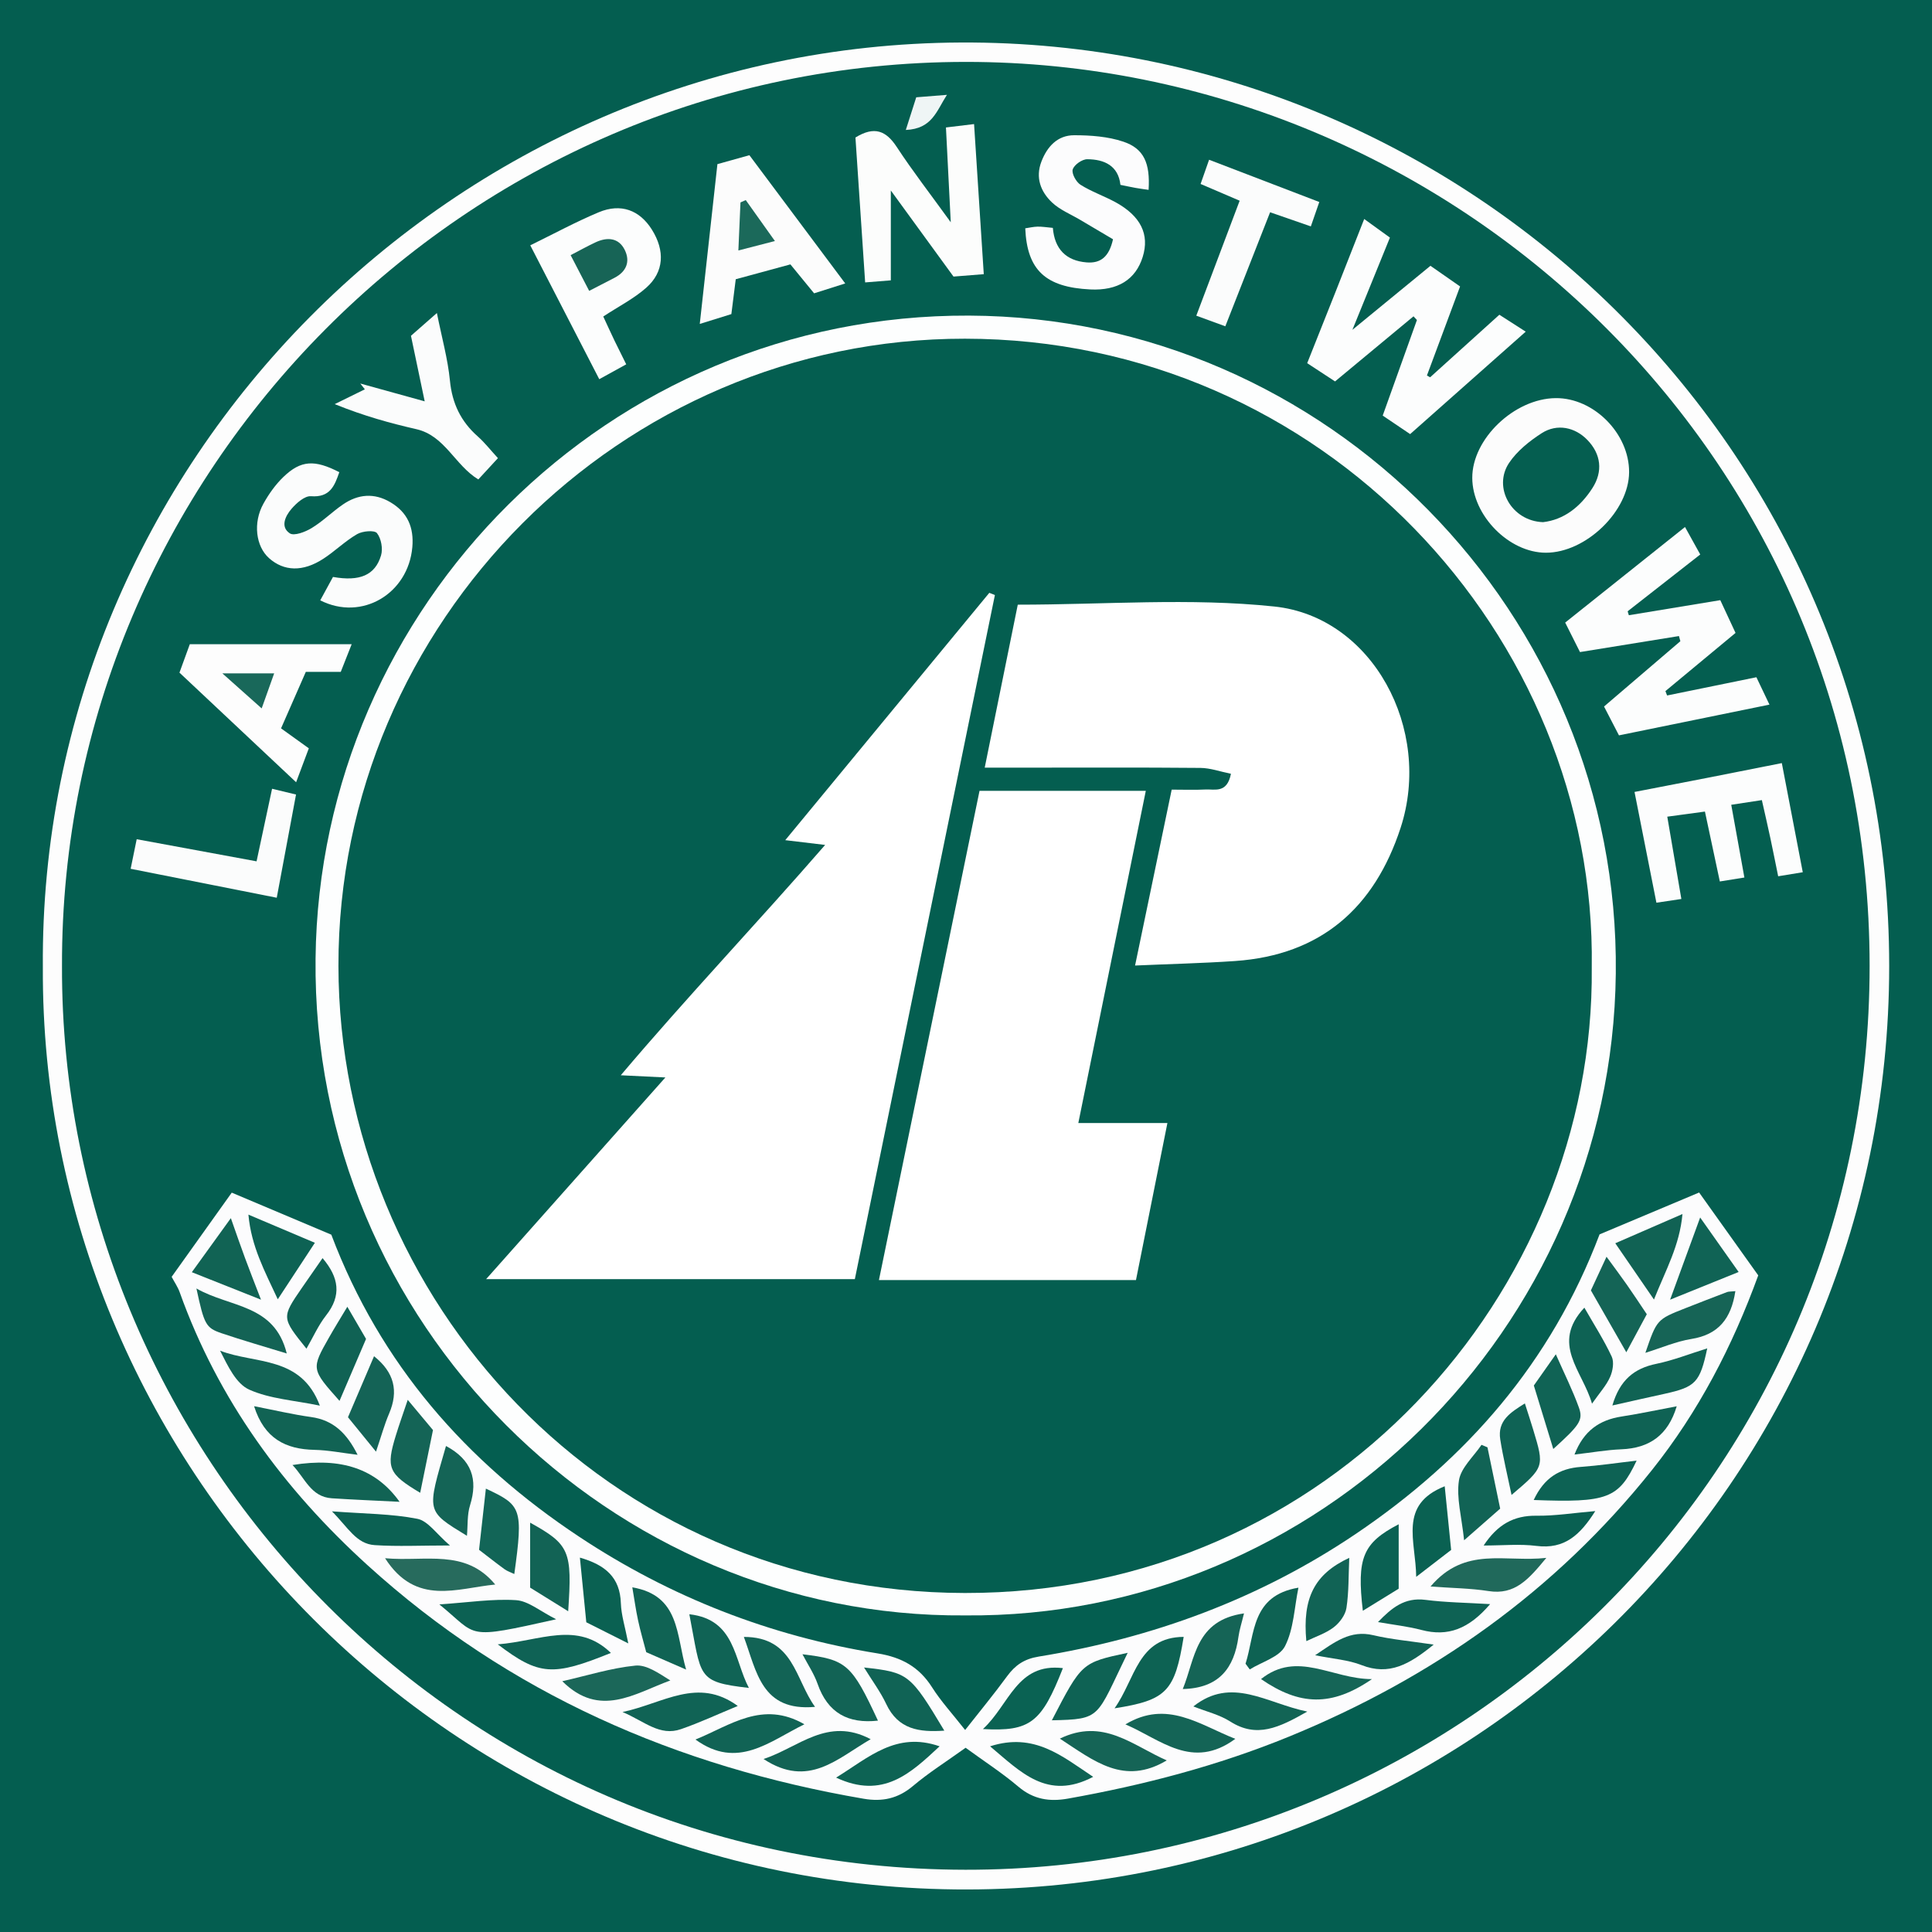 <?xml version="1.0" encoding="utf-8"?>
<!-- Generator: Adobe Illustrator 24.1.2, SVG Export Plug-In . SVG Version: 6.00 Build 0)  -->
<svg version="1.1" id="图层_1" xmlns="http://www.w3.org/2000/svg" xmlns:xlink="http://www.w3.org/1999/xlink" x="0px" y="0px"
	 viewBox="0 0 45 45" style="enable-background:new 0 0 45 45;" xml:space="preserve">
<rect x="0" y="0" width="45" height="45" fill="#333333" stroke="none"/>
<style type="text/css">
	.st0{fill:#045E50;}
	.st1{fill:#FDFDFD;}
	.st2{fill:#FCFCFD;}
	.st3{fill:#FDFEFE;}
	.st4{fill:#FCFDFD;}
	.st5{fill:#FCFDFC;}
	.st6{fill:#FCFCFC;}
	.st7{fill:#FBFCFC;}
	.st8{fill:#EFF5F5;}
	.st9{fill:#20695B;}
	.st10{fill:#276B5D;}
	.st11{fill:#116354;}
	.st12{fill:#116254;}
	.st13{fill:#0D6254;}
	.st14{fill:#126355;}
	.st15{fill:#0F6254;}
	.st16{fill:#166456;}
	.st17{fill:#106354;}
	.st18{fill:#106255;}
	.st19{fill:#096052;}
	.st20{fill:#0F6255;}
	.st21{fill:#0C6153;}
	.st22{fill:#146456;}
	.st23{fill:#136355;}
	.st24{fill:#0E6354;}
	.st25{fill:#0E6254;}
	.st26{fill:#106355;}
	.st27{fill:#156456;}
	.st28{fill:#116355;}
	.st29{fill:#126557;}
	.st30{fill:#0D6354;}
	.st31{fill:#126455;}
	.st32{fill:#1B6759;}
	.st33{fill:#146356;}
	.st34{fill:#0B6153;}
	.st35{fill:#106254;}
	.st36{fill:#156557;}
	.st37{fill:#0F6355;}
	.st38{fill:#0D6253;}
	.st39{fill:#0A6152;}
	.st40{fill:#0A6253;}
	.st41{fill:#0E6253;}
	.st42{fill:#055E50;}
	.st43{fill:#1B695A;}
	.st44{fill:#19685A;}
	.st45{fill:#176456;}
	.st46{fill:#FFFFFF;}
</style>
<ellipse class="st0" cx="22.5" cy="22.5" rx="37.627" ry="36.326"/>
<g>
	<path class="st1" d="M0.998,22.528C0.908,10.785,10.564,1.046,22.38,0.99c11.764-0.056,21.621,9.443,21.623,21.509
		c0.002,12.021-9.82,21.646-21.762,21.509C10.309,43.872,0.941,34.045,0.998,22.528z"/>
	<path class="st0" d="M1.444,22.502C1.408,11.028,10.823,1.443,22.499,1.442C33.782,1.44,43.544,10.54,43.547,22.496
		c0.003,11.754-9.506,21.068-21.06,21.054C10.528,43.536,1.409,33.747,1.444,22.502z"/>
	<path class="st2" d="M22.491,40.709c-0.45,0.323-0.86,0.581-1.226,0.89c-0.348,0.294-0.713,0.372-1.15,0.297
		c-4.355-0.748-8.262-2.448-11.556-5.441c-1.953-1.774-3.478-3.851-4.374-6.357c-0.043-0.121-0.119-0.229-0.187-0.358
		c0.449-0.629,0.904-1.267,1.4-1.961c0.791,0.334,1.567,0.661,2.319,0.979c1.143,3.023,3.146,5.296,5.78,7.04
		c2.117,1.402,4.439,2.308,6.945,2.713c0.559,0.091,0.964,0.313,1.267,0.789c0.208,0.328,0.475,0.618,0.771,0.995
		c0.348-0.443,0.675-0.838,0.976-1.251c0.19-0.259,0.399-0.404,0.738-0.459c2.658-0.432,5.14-1.344,7.38-2.854
		c2.581-1.74,4.552-3.991,5.683-6.98c0.743-0.312,1.521-0.64,2.319-0.975c0.485,0.68,0.94,1.318,1.377,1.93
		c-0.602,1.654-1.392,3.175-2.473,4.531c-2.259,2.834-5.122,4.849-8.461,6.214c-1.658,0.678-3.382,1.128-5.143,1.442
		c-0.431,0.077-0.804,0.02-1.155-0.277C23.34,41.293,22.917,41.02,22.491,40.709z"/>
	<path class="st3" d="M22.478,37.626c-8.241,0.066-15.22-6.783-15.128-15.301c0.089-8.197,6.816-15.008,15.22-14.974
		c8.341,0.034,15.161,6.933,15.065,15.325C37.542,30.957,30.695,37.702,22.478,37.626z"/>
	<path class="st4" d="M32.923,7.368c-0.603,0.5-1.205,1-1.827,1.516c-0.208-0.136-0.402-0.264-0.649-0.425
		c0.225-0.566,0.449-1.125,0.67-1.685c0.214-0.54,0.426-1.082,0.658-1.673C32,5.264,32.168,5.385,32.374,5.534
		c-0.276,0.677-0.543,1.334-0.874,2.148c0.677-0.555,1.233-1.011,1.818-1.491c0.221,0.154,0.446,0.311,0.69,0.481
		c-0.263,0.708-0.518,1.391-0.772,2.074c0.025,0.014,0.049,0.028,0.074,0.042c0.529-0.478,1.059-0.956,1.613-1.457
		c0.181,0.116,0.359,0.231,0.614,0.394c-0.909,0.805-1.782,1.58-2.692,2.386c-0.21-0.142-0.418-0.282-0.639-0.431
		c0.274-0.767,0.536-1.496,0.797-2.226C32.977,7.426,32.95,7.397,32.923,7.368z"/>
	<path class="st4" d="M36.456,14.501c0.94-0.75,1.842-1.469,2.791-2.226c0.12,0.216,0.22,0.398,0.355,0.64
		c-0.573,0.448-1.132,0.886-1.691,1.323c0.009,0.031,0.019,0.061,0.028,0.092c0.69-0.114,1.381-0.227,2.13-0.351
		c0.117,0.252,0.233,0.501,0.355,0.763c-0.566,0.47-1.1,0.912-1.633,1.355c0.013,0.034,0.026,0.068,0.039,0.102
		c0.688-0.141,1.377-0.281,2.08-0.425c0.092,0.194,0.175,0.367,0.304,0.638c-1.182,0.242-2.331,0.476-3.505,0.716
		c-0.121-0.233-0.218-0.42-0.348-0.672c0.599-0.513,1.189-1.017,1.778-1.521c-0.011-0.04-0.022-0.08-0.033-0.12
		c-0.749,0.121-1.497,0.242-2.305,0.373C36.697,14.98,36.584,14.756,36.456,14.501z"/>
	<path class="st5" d="M22.914,6.386c-0.282,0.022-0.49,0.039-0.705,0.056c-0.477-0.655-0.936-1.285-1.46-2.005
		c0,0.749,0,1.398,0,2.093c-0.167,0.013-0.353,0.028-0.598,0.048c-0.077-1.155-0.152-2.277-0.226-3.375
		c0.444-0.274,0.715-0.157,0.964,0.223c0.365,0.557,0.775,1.085,1.256,1.751c-0.042-0.833-0.076-1.496-0.112-2.208
		c0.221-0.027,0.406-0.049,0.655-0.079C22.764,4.066,22.838,5.205,22.914,6.386z"/>
	<path class="st6" d="M36.235,9.273c0.887-0.008,1.714,0.825,1.71,1.725c-0.004,0.907-1.006,1.877-1.938,1.876
		c-0.859,0-1.711-0.865-1.715-1.741C34.287,10.225,35.271,9.282,36.235,9.273z"/>
	<path class="st7" d="M7.903,10.998c-0.109,0.316-0.214,0.594-0.66,0.56c-0.147-0.011-0.34,0.161-0.456,0.297
		c-0.139,0.162-0.264,0.416-0.038,0.567C6.85,12.49,7.112,12.39,7.26,12.299c0.259-0.157,0.478-0.378,0.729-0.55
		c0.351-0.24,0.726-0.275,1.104-0.051c0.4,0.236,0.551,0.586,0.511,1.047c-0.095,1.082-1.175,1.731-2.145,1.238
		c0.101-0.185,0.202-0.37,0.297-0.545c0.62,0.11,0.981-0.038,1.119-0.501c0.047-0.157,0.004-0.395-0.095-0.52
		c-0.058-0.073-0.336-0.049-0.462,0.024c-0.28,0.162-0.516,0.398-0.789,0.575C7.053,13.325,6.613,13.309,6.266,13
		c-0.307-0.274-0.378-0.823-0.13-1.269c0.125-0.225,0.281-0.445,0.466-0.623C7.009,10.717,7.328,10.702,7.903,10.998z"/>
	<path class="st2" d="M25.924,5.573c-0.252-0.149-0.505-0.298-0.759-0.449c-0.223-0.133-0.477-0.234-0.661-0.408
		c-0.264-0.25-0.391-0.577-0.248-0.951c0.135-0.353,0.377-0.615,0.763-0.615c0.384,0,0.786,0.029,1.146,0.15
		c0.481,0.161,0.627,0.504,0.588,1.122c-0.102-0.015-0.203-0.027-0.302-0.045c-0.107-0.019-0.213-0.043-0.354-0.071
		c-0.049-0.447-0.376-0.595-0.773-0.597c-0.119-0.001-0.304,0.129-0.338,0.237c-0.03,0.094,0.078,0.292,0.18,0.357
		c0.255,0.161,0.547,0.261,0.814,0.406c0.591,0.323,0.799,0.752,0.636,1.275c-0.165,0.53-0.583,0.789-1.221,0.758
		c-1.039-0.051-1.473-0.447-1.515-1.424c0.093-0.013,0.19-0.037,0.287-0.039c0.106-0.002,0.213,0.016,0.356,0.029
		c0.04,0.491,0.306,0.766,0.786,0.804C25.643,6.139,25.835,5.974,25.924,5.573z"/>
	<path class="st4" d="M41.99,20.316c-0.211,0.034-0.358,0.059-0.573,0.094c-0.061-0.3-0.119-0.592-0.181-0.884
		c-0.058-0.274-0.122-0.547-0.199-0.89c-0.236,0.036-0.456,0.07-0.713,0.109c0.107,0.594,0.203,1.125,0.306,1.694
		c-0.194,0.031-0.355,0.057-0.572,0.092c-0.115-0.54-0.222-1.044-0.347-1.628c-0.275,0.037-0.539,0.073-0.877,0.119
		c0.113,0.661,0.218,1.271,0.328,1.917c-0.204,0.031-0.368,0.055-0.581,0.087c-0.17-0.86-0.333-1.685-0.51-2.58
		c0.599-0.116,1.166-0.225,1.734-0.336c0.55-0.108,1.099-0.218,1.697-0.336C41.667,18.635,41.826,19.46,41.99,20.316z"/>
	<path class="st6" d="M17.455,3.615c0.767,1.026,1.48,1.981,2.232,2.987c-0.275,0.087-0.488,0.155-0.725,0.23
		c-0.182-0.222-0.358-0.437-0.552-0.674c-0.416,0.113-0.83,0.226-1.273,0.346c-0.033,0.265-0.065,0.518-0.102,0.812
		c-0.214,0.067-0.433,0.135-0.736,0.229c0.141-1.276,0.273-2.475,0.411-3.722C16.943,3.759,17.184,3.691,17.455,3.615z"/>
	<path class="st1" d="M6.546,16.965c0.215,0.155,0.428,0.308,0.647,0.465c-0.109,0.292-0.19,0.507-0.296,0.79
		c-0.928-0.872-1.815-1.706-2.717-2.553c0.082-0.226,0.155-0.426,0.241-0.662c1.241,0,2.475,0,3.77,0
		c-0.09,0.229-0.167,0.424-0.254,0.644c-0.254,0-0.488,0-0.814,0C6.947,16.047,6.762,16.471,6.546,16.965z"/>
	<path class="st4" d="M14.586,8.486c-0.196,0.108-0.383,0.211-0.628,0.346c-0.532-1.032-1.055-2.048-1.607-3.118
		c0.553-0.27,1.062-0.547,1.595-0.77c0.516-0.216,0.952-0.05,1.237,0.403c0.309,0.492,0.286,0.987-0.131,1.355
		c-0.287,0.254-0.64,0.433-1.001,0.67c0.086,0.184,0.173,0.376,0.264,0.566C14.4,8.114,14.487,8.287,14.586,8.486z"/>
	<path class="st7" d="M9.572,7.821c0.192-0.168,0.365-0.32,0.604-0.53c0.116,0.578,0.255,1.073,0.304,1.576
		c0.052,0.532,0.255,0.951,0.649,1.299c0.161,0.143,0.295,0.316,0.469,0.505c-0.157,0.17-0.298,0.323-0.457,0.496
		c-0.545-0.33-0.777-1.018-1.441-1.17c-0.608-0.14-1.21-0.303-1.904-0.584c0.234-0.115,0.468-0.23,0.702-0.345
		c-0.035-0.045-0.071-0.09-0.106-0.135c0.471,0.13,0.942,0.26,1.5,0.415C9.779,8.81,9.683,8.351,9.572,7.821z"/>
	<path class="st7" d="M30.532,5.273c-0.319-0.111-0.602-0.209-0.949-0.329C29.239,5.82,28.9,6.683,28.54,7.6
		c-0.227-0.083-0.44-0.161-0.676-0.247c0.346-0.918,0.674-1.787,1.01-2.678c-0.307-0.132-0.584-0.25-0.91-0.39
		c0.065-0.185,0.126-0.358,0.198-0.564c0.865,0.331,1.693,0.649,2.567,0.984C30.659,4.904,30.6,5.074,30.532,5.273z"/>
	<path class="st7" d="M5.976,20.062c0.13-0.608,0.242-1.134,0.361-1.69c0.192,0.046,0.334,0.08,0.558,0.134
		C6.745,19.304,6.6,20.083,6.446,20.91c-1.165-0.231-2.266-0.449-3.403-0.674c0.051-0.25,0.089-0.435,0.141-0.689
		C4.11,19.718,5.022,19.886,5.976,20.062z"/>
	<path class="st8" d="M21.098,3.027c0.095-0.296,0.164-0.512,0.243-0.761c0.219-0.018,0.426-0.034,0.715-0.057
		C21.811,2.589,21.712,3,21.098,3.027z"/>
	<path class="st9" d="M33.32,36.953c0.804-0.949,1.732-0.558,2.697-0.667c-0.414,0.501-0.731,0.87-1.347,0.773
		C34.249,36.993,33.817,36.99,33.32,36.953z"/>
	<path class="st10" d="M11.535,36.907c-0.889,0.084-1.846,0.509-2.566-0.613C9.911,36.38,10.838,36.063,11.535,36.907z"/>
	<path class="st11" d="M9.307,34.98c-0.555-0.028-1.066-0.049-1.577-0.082c-0.49-0.032-0.625-0.47-0.917-0.775
		C7.945,33.938,8.759,34.211,9.307,34.98z"/>
	<path class="st12" d="M37.623,28.958c0.528-0.23,1.001-0.435,1.565-0.681c-0.067,0.738-0.386,1.293-0.664,1.992
		C38.2,29.796,37.926,29.399,37.623,28.958z"/>
	<path class="st13" d="M35.723,34.938c0.243-0.519,0.602-0.735,1.097-0.771c0.428-0.031,0.854-0.095,1.3-0.146
		C37.701,34.906,37.444,35.003,35.723,34.938z"/>
	<path class="st14" d="M7.45,32.74c-0.595-0.124-1.16-0.156-1.643-0.372c-0.309-0.138-0.498-0.548-0.681-0.908
		C5.944,31.778,7.011,31.57,7.45,32.74z"/>
	<path class="st15" d="M36.673,33.879c0.214-0.555,0.582-0.805,1.094-0.885c0.425-0.066,0.847-0.156,1.287-0.239
		c-0.201,0.671-0.632,0.976-1.291,1.002C37.418,33.771,37.074,33.833,36.673,33.879z"/>
	<path class="st13" d="M5.786,28.291c0.545,0.231,1.019,0.432,1.548,0.656c-0.285,0.434-0.551,0.839-0.864,1.316
		C6.165,29.606,5.853,29.034,5.786,28.291z"/>
	<path class="st11" d="M5.918,32.753c0.479,0.093,0.899,0.193,1.325,0.252c0.528,0.072,0.839,0.387,1.086,0.88
		c-0.361-0.043-0.681-0.108-1.003-0.115C6.653,33.756,6.157,33.508,5.918,32.753z"/>
	<path class="st16" d="M40.42,30.073c-0.097,0.643-0.395,1.013-1.024,1.114c-0.358,0.058-0.702,0.208-1.072,0.323
		c0.267-0.776,0.266-0.777,0.928-1.038c0.324-0.128,0.648-0.253,0.973-0.377C40.266,30.08,40.312,30.085,40.42,30.073z"/>
	<path class="st17" d="M37.555,32.736c0.173-0.592,0.507-0.864,1.025-0.97c0.397-0.082,0.78-0.234,1.185-0.36
		c-0.17,0.796-0.271,0.899-0.992,1.058C38.394,32.546,38.016,32.633,37.555,32.736z"/>
	<path class="st18" d="M33.393,38.306c-0.566,0.461-1.036,0.73-1.681,0.477c-0.31-0.122-0.66-0.144-1.08-0.229
		c0.461-0.311,0.819-0.594,1.354-0.467C32.405,38.186,32.839,38.223,33.393,38.306z"/>
	<path class="st19" d="M34.557,35.998c0.324-0.491,0.703-0.701,1.23-0.694c0.432,0.006,0.864-0.065,1.37-0.108
		c-0.349,0.552-0.713,0.895-1.371,0.811C35.401,35.958,35.006,35.998,34.557,35.998z"/>
	<path class="st20" d="M11.594,38.3c0.985-0.076,1.852-0.558,2.635,0.2C12.88,39.047,12.558,39.032,11.594,38.3z"/>
	<path class="st21" d="M10.48,35.997c-0.68,0-1.218,0.027-1.752-0.008c-0.43-0.028-0.62-0.41-0.996-0.787
		c0.763,0.058,1.388,0.056,1.989,0.174C9.97,35.425,10.168,35.73,10.48,35.997z"/>
	<path class="st22" d="M38.357,30.611c-0.155,0.287-0.288,0.535-0.477,0.886c-0.297-0.519-0.557-0.975-0.825-1.441
		c0.112-0.242,0.219-0.473,0.364-0.784c0.179,0.246,0.33,0.446,0.474,0.652C38.042,30.137,38.185,30.355,38.357,30.611z"/>
	<path class="st23" d="M6.679,31.525c-0.533-0.164-1.029-0.306-1.517-0.471c-0.371-0.126-0.406-0.205-0.587-1.043
		C5.363,30.461,6.393,30.369,6.679,31.525z"/>
	<path class="st24" d="M23.061,40.675c1.031-0.331,1.679,0.232,2.401,0.711C24.393,41.948,23.773,41.271,23.061,40.675z"/>
	<path class="st25" d="M34.708,37.363c-0.497,0.581-0.985,0.764-1.599,0.602c-0.314-0.083-0.641-0.118-1.013-0.184
		c0.319-0.33,0.618-0.58,1.107-0.517C33.667,37.324,34.139,37.329,34.708,37.363z"/>
	<path class="st14" d="M12.348,35.466c0.921,0.51,0.982,0.659,0.886,2.063c-0.296-0.184-0.563-0.35-0.886-0.55
		c0-0.225,0-0.48,0-0.735C12.348,36.007,12.348,35.77,12.348,35.466z"/>
	<path class="st26" d="M14.5,39.876c0.953-0.201,1.751-0.823,2.684-0.141c-0.464,0.192-0.885,0.389-1.322,0.54
		C15.366,40.448,15.014,40.094,14.5,39.876z"/>
	<path class="st25" d="M26.266,38.497c-0.741,1.519-0.599,1.547-1.766,1.572C25.196,38.726,25.196,38.726,26.266,38.497z"/>
	<path class="st14" d="M20.449,40.077c-0.69,0.077-1.169-0.176-1.406-0.857c-0.082-0.235-0.226-0.447-0.352-0.689
		C19.718,38.654,19.838,38.762,20.449,40.077z"/>
	<path class="st14" d="M17.326,38.127c1.166-0.001,1.191,0.987,1.658,1.629C17.735,39.869,17.626,38.934,17.326,38.127z"/>
	<path class="st27" d="M28.975,37.579c-0.052,0.217-0.106,0.379-0.129,0.545c-0.1,0.726-0.449,1.197-1.297,1.217
		C27.839,38.635,27.836,37.742,28.975,37.579z"/>
	<path class="st22" d="M10.388,33.68c0.599,0.321,0.75,0.775,0.56,1.382c-0.069,0.219-0.05,0.466-0.072,0.71
		C9.913,35.182,9.941,35.229,10.388,33.68z"/>
	<path class="st28" d="M34.646,33.711c0.096,0.465,0.193,0.93,0.296,1.428c-0.252,0.221-0.505,0.443-0.84,0.737
		c-0.058-0.552-0.183-0.988-0.12-1.395c0.046-0.296,0.341-0.554,0.525-0.828C34.552,33.672,34.599,33.691,34.646,33.711z"/>
	<path class="st29" d="M11.158,36.098c0.053-0.475,0.106-0.949,0.159-1.425c0.822,0.385,0.876,0.449,0.662,1.989
		c-0.083-0.04-0.162-0.065-0.226-0.111C11.559,36.41,11.372,36.262,11.158,36.098z"/>
	<path class="st28" d="M31.427,36.285c-0.019,0.41-0.008,0.795-0.066,1.169c-0.025,0.164-0.16,0.345-0.298,0.45
		c-0.184,0.141-0.418,0.215-0.636,0.321C30.334,37.224,30.612,36.664,31.427,36.285z"/>
	<path class="st30" d="M19.475,41.404c0.755-0.465,1.396-1.082,2.41-0.729C21.209,41.304,20.567,41.916,19.475,41.404z"/>
	<path class="st31" d="M30.449,39.866c-0.658,0.375-1.176,0.625-1.795,0.231c-0.249-0.159-0.554-0.23-0.858-0.351
		C28.689,39.039,29.492,39.669,30.449,39.866z"/>
	<path class="st26" d="M20.125,38.839c1.034,0.115,1.076,0.149,1.87,1.471c-0.583,0.041-1.074-0.025-1.354-0.622
		C20.506,39.402,20.313,39.144,20.125,38.839z"/>
	<path class="st21" d="M10.234,37.37c0.68-0.046,1.238-0.134,1.787-0.099c0.286,0.019,0.559,0.257,0.933,0.445
		C10.794,38.199,11.151,38.113,10.234,37.37z"/>
	<path class="st32" d="M13.097,39.159c0.574-0.13,1.132-0.307,1.702-0.364c0.263-0.026,0.55,0.182,0.814,0.346
		C14.779,39.446,13.969,40.025,13.097,39.159z"/>
	<path class="st33" d="M8.758,33.812c-0.248-0.304-0.437-0.537-0.653-0.802c0.202-0.474,0.402-0.943,0.607-1.421
		c0.471,0.376,0.576,0.809,0.351,1.336C8.953,33.182,8.88,33.454,8.758,33.812z"/>
	<path class="st22" d="M9.497,32.605c0.226,0.271,0.404,0.485,0.588,0.704c-0.1,0.492-0.198,0.971-0.298,1.461
		c-0.741-0.441-0.8-0.582-0.566-1.339C9.296,33.185,9.384,32.942,9.497,32.605z"/>
	<path class="st25" d="M7.138,31.413c-0.581-0.723-0.581-0.724-0.109-1.412c0.158-0.23,0.319-0.459,0.484-0.697
		c0.382,0.45,0.448,0.871,0.08,1.337C7.414,30.869,7.294,31.145,7.138,31.413z"/>
	<path class="st34" d="M32.578,35.503c0,0.504,0,0.99,0,1.501c-0.273,0.168-0.544,0.335-0.835,0.514
		C31.598,36.285,31.743,35.938,32.578,35.503z"/>
	<path class="st35" d="M8.09,30.437c0.157,0.269,0.295,0.508,0.436,0.749c-0.205,0.48-0.405,0.947-0.618,1.443
		c-0.66-0.742-0.661-0.742-0.241-1.482C7.794,30.923,7.931,30.703,8.09,30.437z"/>
	<path class="st28" d="M18.736,40.162c-0.816,0.398-1.556,1.066-2.537,0.355C17.006,40.19,17.759,39.597,18.736,40.162z"/>
	<path class="st36" d="M29.372,39.109c0.846-0.675,1.649-0.001,2.583,0.001C31.017,39.754,30.275,39.731,29.372,39.109z"/>
	<path class="st11" d="M4.468,29.632c0.33-0.457,0.591-0.819,0.909-1.259c0.13,0.368,0.226,0.648,0.329,0.926
		c0.104,0.283,0.215,0.563,0.373,0.973C5.501,30.043,5.016,29.85,4.468,29.632z"/>
	<path class="st37" d="M35.517,32.688c0.076,0.239,0.138,0.424,0.194,0.611c0.263,0.87,0.262,0.87-0.504,1.521
		c-0.094-0.452-0.196-0.868-0.263-1.291C34.874,33.088,35.184,32.898,35.517,32.688z"/>
	<path class="st38" d="M25.96,39.79c0.487-0.683,0.537-1.656,1.61-1.664C27.365,39.394,27.176,39.6,25.96,39.79z"/>
	<path class="st26" d="M36.179,33.75c-0.158-0.517-0.303-0.988-0.453-1.479c0.155-0.219,0.31-0.44,0.512-0.727
		c0.202,0.458,0.393,0.84,0.537,1.239C36.882,33.079,36.79,33.195,36.179,33.75z"/>
	<path class="st26" d="M16.056,37.599c1.075,0.121,1.039,1.06,1.387,1.716C16.212,39.174,16.343,39.07,16.056,37.599z"/>
	<path class="st17" d="M15.981,38.888c-0.357-0.156-0.633-0.276-0.929-0.405c-0.065-0.251-0.138-0.496-0.191-0.746
		c-0.054-0.25-0.088-0.504-0.133-0.765C15.841,37.164,15.746,38.079,15.981,38.888z"/>
	<path class="st22" d="M26.213,40.164c0.969-0.583,1.727,0.011,2.56,0.337C27.77,41.241,27.033,40.513,26.213,40.164z"/>
	<path class="st39" d="M33.8,36.101c-0.267,0.205-0.503,0.387-0.814,0.627c-0.008-0.839-0.42-1.678,0.664-2.11
		C33.7,35.11,33.75,35.604,33.8,36.101z"/>
	<path class="st39" d="M13.507,36.28c0.597,0.171,0.935,0.464,0.954,1.063c0.009,0.275,0.098,0.548,0.173,0.935
		c-0.38-0.191-0.661-0.333-0.978-0.492C13.607,37.296,13.559,36.806,13.507,36.28z"/>
	<path class="st26" d="M40.496,29.627c-0.534,0.216-1.021,0.412-1.596,0.645c0.246-0.673,0.457-1.251,0.7-1.914
		C39.91,28.798,40.187,29.19,40.496,29.627z"/>
	<path class="st25" d="M37.081,32.694c-0.223-0.774-0.968-1.389-0.178-2.236c0.222,0.389,0.456,0.752,0.637,1.14
		c0.06,0.128,0.024,0.337-0.039,0.477C37.415,32.27,37.263,32.434,37.081,32.694z"/>
	<path class="st40" d="M22.894,40.273c0.618-0.566,0.788-1.547,1.863-1.419C24.26,40.122,23.999,40.335,22.894,40.273z"/>
	<path class="st14" d="M17.785,40.971c0.82-0.271,1.488-0.993,2.495-0.462C19.498,40.961,18.833,41.658,17.785,40.971z"/>
	<path class="st27" d="M24.686,40.496c1.012-0.49,1.69,0.158,2.49,0.507C26.178,41.598,25.484,41.015,24.686,40.496z"/>
	<path class="st41" d="M29.011,38.751c0.222-0.694,0.129-1.585,1.232-1.771c-0.096,0.465-0.109,0.961-0.312,1.361
		c-0.129,0.254-0.538,0.367-0.822,0.543C29.077,38.839,29.044,38.795,29.011,38.751z"/>
	<path class="st0" d="M37.075,22.537c0.075,7.552-6.089,14.58-14.601,14.567c-8.346-0.013-14.581-6.826-14.591-14.607
		c-0.01-8,6.572-14.615,14.594-14.608C30.81,7.896,37.19,14.799,37.075,22.537z"/>
	<path class="st42" d="M35.941,12.162c-0.735-0.024-1.175-0.808-0.791-1.381c0.186-0.277,0.473-0.507,0.759-0.691
		c0.359-0.231,0.777-0.139,1.063,0.156c0.318,0.328,0.37,0.733,0.117,1.125C36.807,11.809,36.423,12.107,35.941,12.162z"/>
	<path class="st43" d="M17.198,5.834c0.018-0.414,0.034-0.767,0.049-1.119c0.041-0.018,0.082-0.037,0.123-0.055
		c0.213,0.3,0.427,0.599,0.679,0.954C17.746,5.691,17.506,5.754,17.198,5.834z"/>
	<path class="st44" d="M6.095,16.5c-0.324-0.288-0.578-0.515-0.916-0.816c0.443,0,0.789,0,1.207,0
		C6.299,15.928,6.217,16.159,6.095,16.5z"/>
	<path class="st45" d="M13.723,6.775c-0.156-0.3-0.283-0.546-0.432-0.832c0.205-0.106,0.392-0.211,0.585-0.301
		c0.269-0.124,0.533-0.106,0.674,0.176c0.135,0.27,0.043,0.508-0.238,0.653C14.141,6.56,13.968,6.649,13.723,6.775z"/>
	<path class="st46" d="M15.498,25.096c-0.365-0.018-0.639-0.031-1.039-0.051c1.557-1.84,3.168-3.533,4.76-5.365
		c-0.31-0.037-0.553-0.066-0.929-0.111c1.619-1.962,3.186-3.862,4.753-5.761c0.043,0.017,0.086,0.035,0.13,0.052
		c-1.085,5.298-2.169,10.596-3.262,15.933c-2.842,0-5.669,0-8.588,0C12.727,28.213,14.083,26.688,15.498,25.096z"/>
	<path class="st46" d="M23.706,14.084c2.014,0,4.015-0.164,5.977,0.043c2.289,0.241,3.688,2.864,2.94,5.154
		c-0.608,1.861-1.854,2.965-3.856,3.103c-0.758,0.052-1.519,0.069-2.329,0.105c0.291-1.398,0.565-2.716,0.853-4.097
		c0.278,0,0.534,0.01,0.788-0.003c0.217-0.011,0.501,0.096,0.592-0.366c-0.244-0.049-0.478-0.135-0.712-0.137
		c-1.422-0.013-2.844-0.006-4.265-0.006c-0.217,0-0.433,0-0.758,0C23.199,16.588,23.45,15.349,23.706,14.084z"/>
	<path class="st46" d="M26.459,29.815c-2.014,0-3.957,0-5.987,0c0.785-3.817,1.562-7.597,2.343-11.395c1.303,0,2.563,0,3.873,0
		c-0.525,2.584-1.043,5.134-1.572,7.738c0.696,0,1.347,0,2.075,0C26.943,27.399,26.706,28.58,26.459,29.815z"/>
</g>
</svg>

